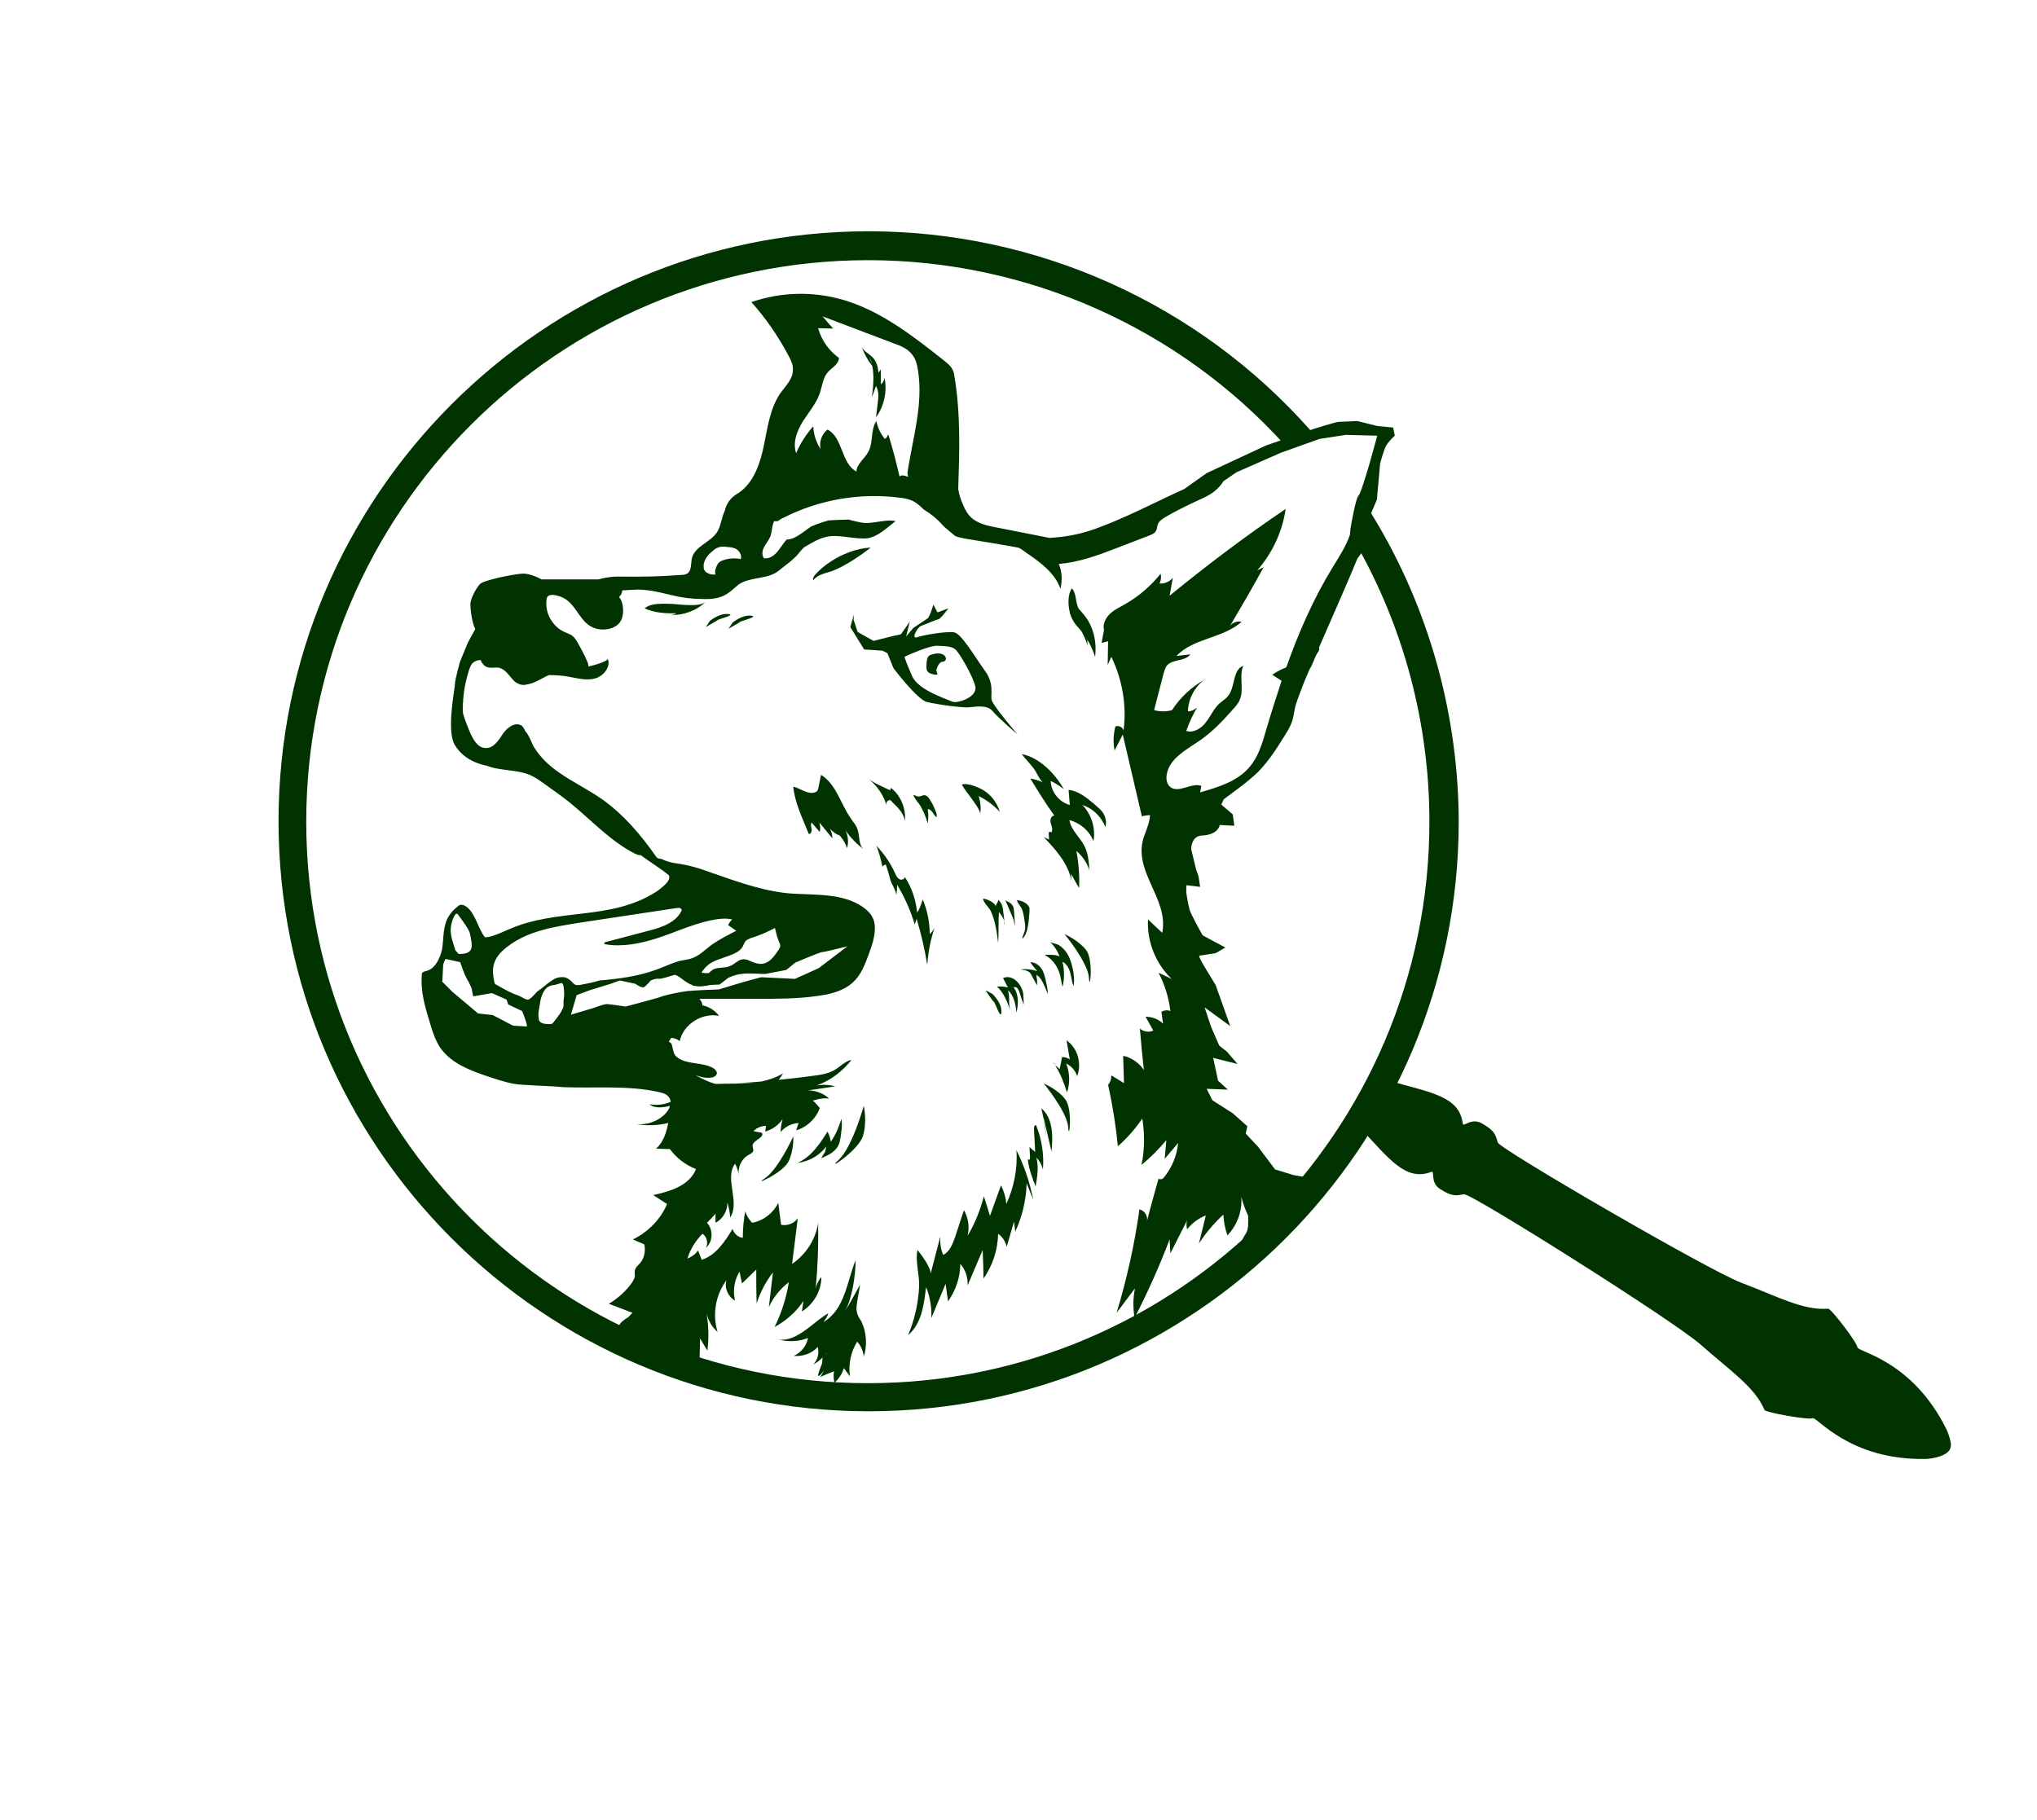 <?xml version="1.0" encoding="UTF-8"?> <svg xmlns="http://www.w3.org/2000/svg" xmlns:xlink="http://www.w3.org/1999/xlink" version="1.2" x="0px" y="0px" viewBox="0 0 500.2 446.9" overflow="visible" xml:space="preserve"> <g id="Lupe"> <g> <path fill="#003300" d="M338.7,129.4c-0.8-1.3-1.6-2.7-2.4-4l-3.3,8.2c11.8,20.7,18,44.3,18,68.2c0,76.1-61.9,137.9-137.9,137.9 S75.2,277.9,75.2,201.8S137.1,63.9,213.2,63.9c39,0,76.3,16.6,102.4,45.5l7-2.7c-0.3-0.3-0.5-0.6-0.8-1 c-27.5-31.1-67.1-48.9-108.5-48.9c-79.9,0-144.9,65-144.9,144.9c0,79.9,65,144.9,144.9,144.9s144.9-65,144.9-144.9 C358.1,176.3,351.4,151.3,338.7,129.4z"></path> <path fill="#003300" d="M477.9,350.9c-8.4-16.9-21.8-18.9-21.8-20c0-1.1-6.5-9.6-7.2-9.5c-6.1,0.5-12.4-3-21.4-6.4c-8.1-3.1-59.2-32.8-59.7-34.4 c-0.6-1.9-0.6-2.8-3.9-4.7c-2.6-1.5-4.6,1-4.7,0.1c-0.8-6.7-7.6-7.6-17.5-10.4c-0.5-0.1-1-0.3-1.4-0.5l-7.2,11.1 c0.3,0.3,0.6,0.6,1,0.9c7.1,7.6,11.1,13.1,17.4,10.7c0.9-0.3-0.4,2.6,2.1,4.2c3.1,2,4,1.6,5.9,1.3c1.7-0.3,51.7,31.2,58.2,37 c7.2,6.4,13.2,10.3,15.6,16c0.3,0.6,10.8,2.5,11.8,2c1-0.5,9,10.4,27.8,10c1.3,0,5.9-0.7,6.1-3 C479.3,354.6,478.5,352.1,477.9,350.9z"></path> </g> </g> <g id="Hund"> <g> <path fill="#003300" d="M256.3,266.1c0,0,5.7,6.9,6,10.7c0.2,3.8,1.2-4.3-0.7-6.8C259.7,267.5,256.3,266.1,256.3,266.1z"></path> <path fill="#003300" d="M261.4,229.4c0,0,5.7,6.9,6,10.7c0.2,3.8,1.2-4.3-0.7-6.8C264.8,230.9,261.4,229.4,261.4,229.4z"></path> <path fill="#003300" d="M205.9,284.9c-3.5,3.1,4.9-2.3,6-5.9s0.2-7.4,0.2-7.4S209.3,281.8,205.9,284.9z"></path> <path fill="#003300" d="M187.8,289.4c-3.3,2.1,4.4-1.3,5.8-4.1c1.4-2.8,1.2-6.2,1.2-6.2S191.1,287.2,187.8,289.4z"></path> <path fill="#003300" d="M244.1,246.1c0.3,0.2,1.7,4.6,1.8,2.4c0.1-2.1-1.8-4-2.2-4.4l-1.7-0.9C242,243.3,243.8,245.9,244.1,246.1z"></path> <path fill="#003300" d="M178.8,150.8c-2.1-0.2-4.1,1.4-4.5,1.7l-1,1.5c0,0,2.7-1.5,2.9-1.7C176.5,152,180.9,151,178.8,150.8z"></path> <path fill="#003300" d="M184.4,151.2c-2.1-0.2-4.1,1.4-4.5,1.7l-1,1.5c0,0,2.7-1.5,2.9-1.7S186.5,151.4,184.4,151.2z"></path> <path fill="#003300" d="M216.7,159.8l1.2,0.6l1.5,3.7c0,0,5.8,7.7,8.2,8.3c2.4,0.6,8.9,1.5,10.4,1.3c1.5-0.1,4.3-0.7,5.7,0.9 c1.3,1.6,6.2,5.8,6.2,5.8s-6.1-7.1-6.4-8.5s0.7-3.9-1.6-7.1c-2.4-3.3-5.8-9.2-7.6-9.5c-1.8-0.3-7.4,0.6-9.1,1.2 c-1.6,0.6,0.1-2.5,1-2.8c0.9-0.3,3.6-1.5,4.2-1.6s2.5-2.7,2.5-2.7l-2.7,1l-1-1.9l-0.7,2.1l-0.6,1.2l-3.6,2.4l-1.8,2.1l0.9-3.6 l-2.2,3.1l-1.9,0.4l-4.8,1.2l-3.9-2.2l-1-3l0.1-1.3l-0.9,3.1l3.4,5.5L216.7,159.8z M230.3,158.6c1.9,0.1,3.4,0.1,4.3,0.9 c0.9,0.7,4.3,6.5,4.9,9.1s-4.5,4.3-5.7,3.7c-1.2-0.6-8.2-2.7-9.8-6.2c-1.6-3.6-1.9-4.8-1.9-4.8S228.3,158.4,230.3,158.6z"></path> <path fill="#003300" d="M342.1,105l-4-0.4l-4.8-1.2c0,0-4,0.2-4.6,0.2s-6.3,1.8-6.3,1.8l-11.5,4l-14.6,6.8l-5.5,3.9c-7.3,3.3-14.4,7.1-21.9,9.8 c-3.9,1.4-7.6,2-11.2,2.2c-4.4-0.9-8.8-1.7-13.2-2.6c-2.1-0.4-4.3-0.9-5.9-2.3c-1-0.9-1.6-2-2.1-3.2c-0.6-1.3-1-2.6-1.2-3.9 c0.3-9.2,0.6-18.4-0.9-27.5c-0.1-0.7-0.2-1.4-0.6-2c-0.4-0.8-1.1-1.3-1.8-1.9c-7.7-6.1-15.7-12.4-25.1-15.1 c-7.3-2.1-15.2-1.9-22.4,0.6c3.6,4,6.6,8.4,9.1,13.1c0.6,1.1,1.2,2.3,1.1,3.6c0,2.2-1.8,3.9-3.1,5.7c-2.5,3.7-3.1,8.3-4,12.7 c-0.9,4.4-2.4,9-6,11.6c-0.8,0.5-1.6,1-2.2,1.7c-0.7,0.8-1.2,1.8-1.4,2.8c-0.8,1.6-0.9,3.5-1.8,5.1c-1.6,2.7-5.6,3.6-6.3,6.6 c-0.3,1.3,0,3.1-1.2,3.8c-0.4,0.2-0.9,0.3-1.4,0.3c-5.3,0.4-10.5,0.5-15.8,0.4c-1,0-2.9,0.2-4.6,0.7c-4.6,0-9.3,0-13.9,0 c-1.1-0.6-3.3-1.6-5-1.4c-2.4,0.2-9.2,1.6-10.1,2.5c-0.9,0.9-2.4,3.6-2.4,5c0,1.3,0.4,4.5,1.2,6.1l-1.8,3.3l-1.9,4.6 c0,0-1.3,4.4-1.3,5.8c-0.1,1.5-2.1,11.4,0,14.8c2.1,3.4,5.4,4.5,7.5,5c0.1,0,0.1,0,0.2,0c3.4,1.4,7.5,0.9,10.9,2.4 c1.1,0.5,2.1,1.2,3.1,1.9c2.2,1.6,4.4,3.1,6.5,4.8c5.2,4.2,9.9,9.4,15.9,12.5c0.5,0.2,1,0.5,1.5,0.4c2.3,1.7,4.8,3.2,7,5 c0.1,0.4,0.1,0.8-0.2,1.3c-0.6,1-2.2,2.2-3.1,2.8c-11.3,7.1-24,3.8-36.2,9.2c-1.4,0.6-4.1,1.9-5.7,1.9c-1.6-1.9-2.3-5.7-4.4-7.4 c-0.4-0.3-0.9-0.6-1.4-0.6c-0.4,0-0.7,0.2-1,0.5c-1.3,1-2.3,2.3-2.8,3.8c-0.7,2.1-0.6,4.3-0.9,6.4c-0.4,2.1-1.6,4.9-3.7,5.5 c-0.4,0.1-0.9,0.2-1.2,0.5c-0.2,0.2-0.1,0.1-0.1,0.4c-0.4,4.1,0.8,8.1,2,12c0.6,2,1.2,3.9,2.3,5.7c2.7,4.2,7.8,6,12.6,7.6 c2.5,0.8,5.1,1.7,7.8,1.8c1.6,0.1,4.7,0.3,7.5,0.4c0.9,0.1,1.7,0.1,2.6,0.2c7.8,0.3,15.8-0.5,23.4,1.2c0.9,0.2,1.9,0.5,2.4,1.2 c0.3,0.3,0.4,0.7,0.5,1.2c-1.6,0.7-3.4,0.9-5.2,0.6c1.3,1.1,3.3,0.8,5,0.4c-0.1,0.7-0.6,1.3-1.1,1.9c-1.8,1.9-4.5,2.8-7.1,2.6 c2.6,0.4,5.3,0.3,7.8-0.3c-0.5,2.4-1.2,4.7-3,6.3c1.1,0,2.3,0.1,3.4,0.1c1.6,2.2,3.8,3.9,6.4,4.9c-1.5,4-6.3,5.5-10.5,6.4 c1.1,0.7,2.3,1.5,3.4,2.2c-1.6,3.8-4.7,6.9-8.4,8.7c0.9,0.4,1.9,0.8,2.8,1.2c0.4,1.6,0,3.5-1.1,4.7c-0.5,0.5-1,1-1.2,1.6 c-0.1,0.5,0,1,0,1.5c-0.1,0.6-0.4,1.1-0.7,1.6c-1.5,2.1-3.5,3.9-5.7,5.2c1.9,0.7,3.9,1.5,5.8,2.2c-0.3,0.4-0.7,0.7-1,1.1 c-0.6,0.3-1.1,0.7-1.6,1.1c-1.3,1.3-1.5,3.3-1.7,5.2c1.7,0.8,3.3,1.8,4.7,2.9c1,0.8,2,1.7,3.2,2.1c3,1,6.2-1.3,9.2-0.4 c1.2,0.4,2.5,1.1,3.6,0.9c0,0,0,0,0,0c0,0,0,0,0,0c0.2-0.1,0.5-0.1,0.7-0.3c-0.2-0.5-0.4-1.1-0.6-1.7c0-1.5,0.1-3,0.1-4.6 c0.6,1,1.2,2,1.8,3c0.4-3,0.3-6.2-0.2-9.2c0.4,1.8,1.3,3.4,2.7,4.6c-1.3-4.3-0.5-9.1,2.2-12.7c-0.6,1.9,0.4,4.1,2.1,5 c-0.6-2.4-0.2-5,1.1-7.1c0.2,1,0.4,1.9,0.6,2.9c1.2-1.1,2.3-2.3,3.5-3.4c0,2.8,0,5.5,0.1,8.3c0.9-2.8,2.3-5.4,4-7.6 c-0.3,2.8-0.7,5.7-1,8.5c1.1-2.4,2.8-4.5,4.9-6.1c-0.6,3.8-1.8,7.6-3.5,11c2.8-1.5,5.3-3.7,7.1-6.4c-0.1,0.9-0.3,1.7-0.4,2.6 c2.9-1.8,4.8-5.1,4.8-8.5c-0.7,0.8-1.2,1.8-1.4,2.9c0.5-5.4,0.7-10.8,0.6-16.2c-0.6,4.1-3,7.8-6.4,10.1c0.5-3.7,0.9-7.5,1.4-11.2 c-0.9,1.3-2.6,1.9-4.1,1.6c-0.2-1.8-0.5-3.6-0.7-5.4c-1.2,2.5-3.6,4.4-6.4,4.9c-0.8-0.8-1.4-1.8-1.7-2.8c-0.4,2.1-0.6,4.3-0.6,6.5 c-1.2-0.1-2.2-1.1-2.5-2.2c-1.9,3.1-4.1,6.5-7.6,7.6c-0.3-0.8-0.6-1.6-0.9-2.3c-0.6,0.9-1.6,1.6-2.6,2c0.7-2.3,2-4.4,3.7-6.1 c1.1,0.7,1.5,2.4,0.8,3.5c1.8-1.5,1.9-4.5,0.3-6.2c0.7-0.7,1.4-1.4,2.1-2.2c0,0.7,0,1.4,0,2.2c1.8-0.9,3-3,2.9-5 c0.4,1.2,0.6,2.4,0.7,3.7c2.5-3.8-1.5-9.6,1.2-13.2c0.5,0.9,0.8,1.9,0.9,2.9c-0.3-2,0.7-4.2,2.5-5.1c0.5-0.3,1-0.5,1.1-1.1 c0-0.3-0.2-0.7-0.2-1c-0.1-1.5,3-2,2.3-3.3c-0.7-0.1-1.4-0.3-2.1-0.4c0.8-0.8,2-1.3,3.1-1.3c-0.1,0.5-0.1,0.9-0.2,1.4 c1.8-0.5,3.3-1.6,4.3-3.1c-0.3,1-0.5,2.1-0.5,3.2c1.1-1.3,2.7-2.1,4.4-2.2c-0.2,0.6-0.4,1.2-0.6,1.8c2.7-0.8,4.9-2.9,5.8-5.5 c-0.5-0.6-1.1-1.3-1.7-1.8c1.3-0.4,2.7-0.7,4-0.5c-1.4-1.3-3.3-2-5.2-2c2.2-0.3,4.5-0.7,6.7-1c-1.5-0.4-3.1-0.5-4.6-0.2 c3.4-1.2,6.4-3.5,8.6-6.3c-1.6,0.3-2.8,1.7-4.2,2.5c-1.6,0.9-3.4,1.2-5.2,1.4c-2.8,0.4-5.7,0.7-8.5,1c0.4-0.5,0.8-1.1,1.1-1.6 c-1.7,1-3.4,1.6-5.3,2c-2,0.2-4,0.3-6.1,0.4l4.2-0.1c-3,0.3-6.2,0.2-9.4,0.3c-1.8-0.5-3.4-1.3-5-2.2c0,0,0,0,0,0 c1.3,0.5,2.8,0.9,4.2,0.6c0.5-0.1,0.9-0.4,1.1-0.8c0.2-0.6-0.4-1.2-0.9-1.5c-2.8-1.6-6.8-0.7-9.1-2.9c-0.9-0.8-0.7-2.7-1.3-3.3 c-0.2-0.1-0.3-0.2-0.5-0.2c0.2-0.3,0.4-0.7,0.6-1c0.8,0,1.5,0.3,2.1,0.8c0.9-4.2,5.6-7.1,9.7-6.2c-1.2-1.5-2.6-2.3-4.1-2.6 c-0.1-0.6-0.3-1.2-0.8-1.6c4.7,0,9.5,0,14.2,0c5,0,9.9,0,14.8-0.7c3.1-0.4,6.4-1.2,8.7-3.3c2-1.8,3-4.4,3.9-6.9 c0.7-1.9,1.4-3.8,1.5-5.8c0.1-1.1,0-2.2-0.5-3.2c-0.5-1.1-1.5-2-2.5-2.7c-4.7-3.2-10.8-2.9-16.5-3.2c-6.9-0.3-13.8-2.8-20.4-5.1 c-3.3-1.2-5.5-1.9-9-2.4c-0.8-0.1-2.4-0.5-3.1-0.9c-0.5-0.3-1.2-0.1-1.6-0.6c-3.7-5.3-7.9-10.3-13.2-14.1 c-3.5-2.5-7.4-4.3-10.9-6.8c-2.3-1.6-4.4-3.6-5.9-6c-0.7-1.1-1.2-3-2.2-4c-0.2-0.5-0.5-1-0.9-1.4c-1.6-1-3.6,0.5-4.6,2 s-2.2,3.5-4.1,3.5c-2.1,0.1-3.3-2.2-4.1-4.1c-0.6-1.5-1.2-2.9-1.6-4.4c-0.1-1.1-0.1-1.9,0-1.9c0.1,0-0.2-0.3,0-0.7 c0.1-2.9,0.7-5.7,1.6-8.4c0.2-0.5,0.4-1,0.7-1.3c0.5-0.5,1.2-0.8,2-0.8c0.3,0.7,0.8,1.4,1.5,1.7c1,0.4,2.1,0,3.1,0.2 c1.5,0.4,2.4,1.9,3.4,3c0.8,0.9,2.3,1.5,3.3,1.1c1.9-0.2,3.6-1.5,5.5-2.3c1.6,0,3.3,0.1,4.9,0.4c2.2,0.4,4.4,1,6.5,0.4 c2.1-0.6,3.9-3,3-4.9c0.3,0.6-2.6,1.5-4.7,2c0-0.6-0.2-1.1-0.5-1.7c-0.6-1.4-1.4-2.8-2.1-4.1c-0.4-0.7-0.8-1.3-1.4-1.8 c-0.6-0.4-1.3-0.6-1.9-0.9c-2.9-1.3-4.8-4.6-4.4-7.8c0-0.4,0.1-0.8,0.4-1c0.3-0.3,0.9-0.3,1.3-0.3c1.4,0.2,2.7,0.7,3.7,1.6 c2.1,1.8,3.1,4.9,5.6,6.2c2.3,1.3,6.1,0.8,7.3-1.5c0.8-1.6,0.7-4.4-0.5-5.8c0.5-0.4,0.8-1,0.8-1.6c1.6-0.1,3-0.2,4-0.2 c3.2,0.1,5.2,0.7,8.3,1.4c2.4,0.6,4.8,0.9,7.3,0.9c2.2,0.1,4.4-0.1,6.2-1.3c1.1-0.7,2-1.7,3-2.4c2.9-1.8,7.1-1.1,9.7-3.3 c1.3-1.1,2.7-2,3.9-3.2c0.7-0.6,1.8-2.3,2.6-2.7c2-1.1,3.1-1.9,5.3-2.4c2.9-0.6,6.9,0.7,9.8,0.4c2.6-0.3,4.9-2.6,7-4.2 c-2.2-0.6-5.6,0.7-7.9,0.4c-1-0.1-1.9-0.4-2.9-0.6c-0.2-0.1-0.4-0.1-0.7-0.2c-1,0-2,0.1-3,0.1c-0.6,0-1.3,0.1-1.9,0.1 c-1.5,0.4-2.9,0.9-4.3,1.5c-2,1.3-3.9,3.2-6,3.2c-0.1,0.1-0.1,0.1-0.2,0.2c-0.8,0.9-1.4,2-2.2,2.9c-0.8,0.9-1.9,1.7-3.2,1.5 c-0.6-0.8-0.4-1.9,0-2.7c0.4-0.8,1.1-1.6,1.5-2.5c0.5-1.2,0.4-2.5,0.9-3.7c0-0.1,0.1-0.1,0.1-0.2c0.3,0,0.6,0,0.9,0 c0.5-0.4,1-0.7,1.5-0.9c8.7-4.4,18.6-6.1,28.2-4.9c1.1,0.1,2.3,0.3,3.4,0.8c1,0.5,1.9,1.3,2.7,2.1c1.8,1.1,3.4,2.4,4.7,3.9 c0.2,0.2,0.3,0.3,0.5,0.5c0.8,0.7,1.7,1.4,2.5,2.1c0.8,0.4,1.7,0.5,2.6,0.7c4.3,0.7,8.7,1.4,13,2.2c0.6,0.3,1.2,0.7,1.7,1.1 c3.5,2.4,7.2,5,8.6,9c0.5-2,0.4-4.2-0.4-6.1c4.9-0.4,9.6-2.1,14.2-3.9c2.6-1,5.2-2,7.8-3c0.8-0.3,1.6-0.6,1.9-1.3 c0.3-0.5,0.2-1.2,0.5-1.7c0.3-0.7,1-1.1,1.6-1.5c2.3-1.4,4.8-2.6,7.3-3.8c1.7-0.8,3.5-1.5,5-2.7c0.8-0.7,1.6-1.5,2.1-2.4l3.2-2.2 l10.9-4.8l9.5-3.4l6.5-1l7.7,0.2l-1.6,5.8c0,0-2.4,8.5-3,8.9c-0.6,0.4-1.8,6.9-2,8.3c0,0.3-0.1,0.8-0.1,1.3 c-1,2.9-2.7,5.5-4.3,8.1c-4.7,7.7-8.3,15.9-11.3,24.4c-0.2,0.2-0.4,0.3-0.5,0.3c-1.2,0.4-3,1.6-3,1.6l2.3,1.5 c-1.3,4-2.6,8-3.8,12.1c-0.9,3.2-1.9,6.5-4,9c-3,3.6-7.7,5-12.2,6.3c0.1-0.5,0.2-1.1,0.3-1.6c-2.4-0.9-5.5,1.9-7.6,0.3 c-0.9-0.7-1.1-2-0.9-3.1c0.7-4.1,5.1-6.2,8.5-8.6c2.8-2,5.2-4.5,7.5-7.1c0.8-0.9,1.6-1.7,2-2.8c1-2.6-0.3-5.6,0.8-8.2 c-2.7,1-1.9,5.3-3.8,7.5c-0.6,0.7-1.4,1.2-2.1,1.8c-1.4,1.3-2.1,3.1-3.3,4.6c-1.1,1.5-3.1,2.7-4.8,2.1c0.7-2,1.6-4,2.7-5.8 c-0.6,0.6-1.5,1-2.3,1c0.1-3,1.6-6,4.1-7.8c-3.2,1.8-6,4.4-8,7.5c-1.4,0.4-2.9,0.4-4.4,0c0.8-3,1.5-5.9,2.3-8.9 c0.2-0.7,0.4-1.4,0.8-2c1.4-1.7,4.5-1,5.8-2.8c-1.1,0.1-2.3,0.3-3.4,0.4c4.1-4.4,11.4-4.3,16-8.4c-1.3-0.3-2.7,0.4-3.2,1.6 c2.9-4.9,5.8-9.9,8.6-15c-0.5,0.3-1.1,0.5-1.6,0.8c3.7-4.2,6.2-9.5,7-15.1c-9.8,6.6-19.3,13.8-28.5,21.3c0.3-1.5,0.5-2.9,0.8-4.4 c-0.8,1-2.1,1.5-3.3,1.4c0.4-0.7,0.5-1.6,0.3-2.4c-2.4,3-5.3,5.5-8.6,7.4c-1.3,0.8-2.8,1.4-3.9,2.5c-0.2,0.2-0.4,0.4-0.6,0.7 l0-0.1c0,0,0,0.1,0,0.1c-0.7,1-1.1,2.1-0.8,3.2c-0.2,1.1-0.4,2.1-0.6,3.2c0.5-0.1,1.1-0.3,1.6-0.4c0,1.9-0.1,3.9-0.1,5.8 c0.3-0.7,0.6-1.3,0.9-2c2.7,5.6,3.8,12,3,18.1c-0.2-0.8-1.2-1.3-2-1c-0.5,1.9-0.6,4-0.2,5.9c0.7-1.3,1.3-2.6,2-3.9 c1.6,6.7,3.1,13.4,4.7,20.1c0.6-0.2,1.4-0.3,2-0.3c-0.1,1.7-0.7,3.1-1.4,5c-3.2,8.7,6.1,15.3,4.4,23.9c-1.2-1.1-2.3-2.2-3.5-3.3 c-0.3,5.4,1.9,10.9,5.8,14.6c-1.1-0.5-2.1-1-3.2-1.5c1.5,2.9,2.5,6.1,2.9,9.4c-0.7-0.3-1.6-0.2-2.2,0.2c0.1,1,0.3,2,0.4,2.9 c-1.1-1.1-2.7-1.7-4.3-1.7c0.6,1.1,1.3,2.3,1.9,3.4c-1.1,0.5-2.4,0.3-3.3-0.5c0.3,3.4,0.6,6.8,1,10.2c-1.2-1.8-3.1-3.1-5.1-3.5 c0.1,2.2,0.1,4.5,0.2,6.7c-1-0.6-2.1-1.3-3.1-1.9c0,0.8-0.2,1.6-0.8,2.3c1.1,5,1.9,10,2.4,15.1c2.3-2,4.3-4.3,6-6.8 c0.6,3.8,0.6,7.6-0.2,11.4c2.2-1.8,4.3-3.9,6.1-6.1c-0.1,1.5-0.3,3.1-0.4,4.6c1.1-1.3,2.2-2.6,3.3-3.9c-0.3,3.2-1.6,6.2-3.6,8.6 c-0.3,0.4-1.2,0.4-1.2,0.1c-1,3.6-2,7.1-2.9,10.7c0.4-1.3-0.5-2.8-1.8-3.1c-1.2,8.6-3.1,17.1-5.6,25.4c1.5-2,3-4,4.5-6 c-0.5,2.4-0.5,4.9-0.1,7.3c3.2-6.3,6.1-12.7,8.6-19.3c0.1,1.1,0.1,2.2,0.2,3.4c1.4-2.7,2.7-5.4,4.1-8.1c-0.2,0.7-0.2,1.5,0,2.2 c1.2-1.5,2.8-2.7,4.6-3.4c-0.6,2.3-1.1,4.6-1.7,6.9c1.7-2.6,3.7-5,6-7.1c0.1,1.7,0.4,3.4,1,5.1c2.4-2.5,3.7-6,3.4-9.5l0,0 c0.4,1.6,1,3.2,1.7,4.7c0,0.5,0,1,0,1.4c0,0.7,0,1.4-0.2,2.1c-0.2,0.7-0.7,1.3-1,1.9c-0.9,1.5-1.2,3.2-1.6,4.9 c2.6,0.5,5.1-1.1,7.1-2.8c1.1-1,2.2-2.1,3.1-3.3c1.1-1.5,1.8-3.1,2.6-4.8c0.3-0.7,0.7-1.5,1-2.2l4.9-6.4l-4.7-0.8l-4.6-1.4 l-4.2-5.6l-3-3.2l0.4-1.8l-3.6-3.2l-5-3.2l-1.4-2.8l5.2,0.2l-2.4-2.2l-1.2-5.6l6,1.5l-2.7-3.1l-1.8-1.4l-2-4.6l-1.6-4.8l6.3,4.6 l-3.6-10.1c0,0,0,0-2.2-3.6c-2.2-3.6-1.8-3.6-1.8-3.6l4-0.6l2.4-1.4l-5.6-3c0,0-2.8-5-3.2-6.3c-0.4-1.4-0.8-4.2-0.8-4.2v-1.8 l3.4,0.4l-0.4-2.6l-0.6-1.7l-1.2-5c0,0,0-3.2,2.6-3.3c4.2-0.2,4.4-2.6,4.4-2.6l3.6,0.2l-0.4-2.8l-2.8-2.4l0.6-1.3 c0.7-0.5,1.3-1,2-1.5c2.3-1.7,4.6-3.4,6.6-5.4c2.5-2.6,4.5-5.7,6.4-8.8c0.7-1.1,1.4-2.3,1.8-3.5c0.3-0.9,0.4-1.9,0.6-2.8 c0.2-1.1,0.6-2.2,1-3.3c0.6-1.6,1.5-4,2.7-6.7c0.1-0.1,0.1-0.2,0.2-0.3c0.6-1,1-2.6,1.8-3.8c0.4-0.5,0.4-0.9,0.3-1.2 c3.5-8.1,7.7-17.5,9.4-21.8l1.6-2.2l0.2-5.2l3-7.1l0.8-8.9c0,0,0.8-3,1.4-4.2c0.6-1.2,2.2-2.6,2.2-2.6L342.1,105z M137.6,248.8 c-0.1,0.2-1.8,2.5-2,2.6c-0.2,0.1-0.4,0.1-0.5,0.1c-1.1,0-2.6,0-2.8-1.2c-0.3-1.5,0.2-3,0.4-4.5c0.1-0.7,0.5-1.8,0.9-2.4 c0.6-1,1.4-1.4,2.6-1.5c0,0,1.3-0.4,1.4-0.4c0.7-0.1,0.2-0.3,0.6,0.2c0.3,0.4,0.4,2.7,0.3,3.1 C138.1,247.4,138.9,246.6,137.6,248.8z M174.1,236.8c1.4-1,3.4-1.5,5-2.1c1.3-0.5,2.7-1.1,3.3-2.3c0.3-0.5,0.4-1.1,0.9-1.5 c0.3-0.2,0.7-0.3,1-0.5c2.1-0.6,4.1-1.5,6-2.5c0.3,1.2,0.5,2.3,1,3.4c0.1,0.3,0.3,0.6,0.3,0.9c0,0.4-0.2,0.8-0.5,1.2 c-1,1.5-2.1,3-3.8,3.3c-0.8,0.1-1.7-0.1-2.4-0.4c-0.8-0.3-1.6-0.8-2.5-0.7c-1.1,0.1-1.9,1.1-3,1.6c-1.3,0.6-2.8,0.3-4.1,0.8 c-0.3,0.1-0.8,0.6-1.3,1c-0.6,0-1.1,0-1.7-0.1C172.5,238.2,173.7,237.1,174.1,236.8z M165.7,239.4c1.1,0.3,2.1,1.4,3.2,2 c0.3,0.2,0.7,0.4,1.1,0.5l0.2,0.2l0.3,0c1.2,0.3,2.6,0.1,3.9-0.2l2.3-0.1l2.2-1.7c1-0.4,2-0.8,3.1-0.9c1.1-0.2,2.3-0.1,3.5-0.1 c1.3,0.1,2.4,0.1,2.4,0.1l5.2-1l2.2-1.8c0,0,6.1-2.6,6.7-2.6s6.1-1.4,6.1-1.4l-7.1,5.4l-5.8,2.6l-8.3-0.4l-4.4,1.2l-6,1.8 c0,0-6,0.2-7.7,0.4c-1.8,0.2-5.6,1-6.5,1.4c-1,0.4-8.7,2.4-8.7,2.4s-3.8-0.6-4.6-0.6s-3.4,1-3.4,1l-5.4,1.6l1.4-4.8l3.2-1.2 c0,0,4.6-1.4,5.2-1.6c0.6-0.2,2.2-0.8,2.2-0.8l3.8,0.8c0,0,1.6,1.2,2.2,0.8c0.6-0.4,1.6-1.6,1.6-1.6s1.2-0.6,2.2-0.4 C162.4,240.4,164.4,239.8,165.7,239.4z M121.2,237.1c0.4-1.9,1.8-3.4,3.4-4.6c5-3.9,11.5-4.9,17.8-5.9c7.9-1.2,15.9-2.4,23.8-3.6 c0.5-0.1,1.2,0,1.2,0.6c-1.4,3-5,4.2-8.2,5l-10.6,2.8c-0.3,0.1-0.3,0.5,0,0.5c4.1,0.7,8.4-0.1,12.5-1.4c4.4-1.4,8.6-3.4,13.1-4.4 c1.8-0.4,3.8-0.7,5.6-0.3c-0.4,0.4-0.8,0.9-1,1.4l2,1.4c-2,1-4.1,2.1-6,3.4c-1.4,1-2.7,2.4-4.3,3.1c-1.4,0.7-2.9,0.6-4.3,1.1 c-1.8,0.6-3.5,1.4-5.2,2c-4.4,1.6-9.1,2.2-13.8,2.6c-1.6,0.5-3.2,0.8-4.8,1.1c-0.3,0-0.7,0.1-1,0c-0.4-0.1-0.7-0.5-1-0.8 c-1.1-1.1-1.9-1.3-3.4-1c-1.5,0.3-3.5,2.4-4.8,3.2c-0.7,0.5-1.7,2-2.5,2.2c-0.6,0.1-1.8-0.8-2.4-1c-1.8-0.6-3.4-1.5-5.3-2.6 c-0.1-0.1-0.3-0.1-0.4-0.2c-0.1-0.1-0.1-0.3-0.2-0.4C121.1,239.8,120.9,238.4,121.2,237.1z M110.7,227.8c0.1-1,0.4-2,0.9-2.9 c0.1-0.2,0.3-0.5,0.5-0.5c0.2,0,0.4,0.2,0.5,0.4c0.9,1.2,2.6,3.5,2.8,4.5c0.6,3,1.2,5-2.7,5c-0.1,0-0.6-0.6-0.7-0.7 c-0.1-0.1-0.2-0.2-0.2-0.3C111.2,231.4,110.5,229.6,110.7,227.8z M111,243.5l-2.4-2.4c0,0,0.2-3,0.2-3.8s0.6-1.8,0.6-1.8l3.6,0.8 c0,0,1,3,1.6,4c0.6,1,1.2,2.4,1.2,2.4l0.4,2l4.6-0.8l3.6,1.6l0.4,1.2l3.4,1.6c0,0,1.2,2.8,1.2,3.8l-3.4-0.2l-5-2.6l-3.6-0.4 c0,0,0,0-3.8-3.2S111,243.5,111,243.5z M181.9,137.3c-1.5-0.3-3.2-0.2-4.6,0.4c-0.2,0.1-0.5,0.2-0.7,0.4c-0.2,0.2-0.3,0.3-0.4,0.5 c-0.4,0.8-0.8,1.6-0.5,2.5c-1,0-1.2,0-1.8-0.3c-0.3-0.1-0.6-0.3-0.8-0.6c-0.2-0.2-0.3-0.5-0.3-0.8c-0.1-0.7,0.1-1.5,0.5-2.2 c0.4-0.7,0.9-1.2,1.5-1.7c0.4-0.3,0.7-0.7,1.2-0.9c0.9-0.4,1.3-0.4,2.3-0.3c0.9,0.1,1.8,0.1,2.6,0.6 C181.7,135.5,182.2,136.5,181.9,137.3z M223,115c-0.1,0.6-0.2,1.2-0.1,1.7c0,0.1,0.1,0.3,0.1,0.4c-1.1-0.4-1.9-0.5-2.1,0 c-0.8-3.5-1.7-7-2.8-10.5c-0.1,0.5-0.4,0.9-0.8,1.2c-1.1-1.3-1.8-2.8-2.1-4.4c-1.5,2.2-0.7,5.3-2,7.6c-0.9,1.7-2.8,2.9-2.9,4.8 c-3.8-2-3.3-8.4-7.1-10.3c-1.4,1.1-2.1,3-1.7,4.8c-1.1-1.7-1.7-3.6-1.8-5.6c-1.7,1.9-3.2,4.2-4.2,6.6c-0.9-2.6,0.2-5.5,1.7-7.9 c1.5-2.3,3.4-4.5,4.2-7.1c0.5-1.6,0.7-3.5,1.8-4.8c1-1.2,2.8-2,2.8-3.6c-2.5-1.8-4.3-4.4-5.1-7.3c1.2,0,2.5,0.1,3.7,0.1 c-0.9-1-1.8-2-2.6-3c5.8,2.2,11.6,4.4,17.4,6.6c1.7,0.6,3.5,1.3,4.6,2.8c1,1.2,1.3,2.9,1.5,4.4C226.6,99.3,224.3,107.1,223,115z"></path> <path fill="#003300" d="M268.5,197.3c-1.8-1.5-3.8-3.1-6.1-3.3c0.1,1.2,0.2,2.5,0.3,3.7c-2.6-0.7-4.6-3.2-4.7-5.9c1.1,0.5,2.2,1.2,3.2,2 c-2-3.7-6-7.8-10.3-8.6c0.9,1.2,2,2.3,2.9,3.5c0.7,0.8,1.6,3.2,2.5,3.6c-1-0.6-2.2-0.9-3.3-1.1c1.9,3.1,3.8,6.2,5.9,9.1 c-0.8,0-1.1,1.1-0.9,1.8s0.6,1.6,0.2,2.3c-0.2-0.1-0.5-0.1-0.7,0c0,0.6,0.1,1.2,0.1,1.8c-0.4-0.2-0.9-0.4-1.3-0.6 c3,3.1,6,6.5,6.8,10.7c0-0.6-0.1-1.1-0.1-1.7c0.7,1.2,1.3,2.4,2,3.5c0.1-3-0.1-6.1-0.7-9.1c1.5,1.2,2.6,2.9,3.2,4.7 c-0.1-2-0.3-4.1-1.2-5.9c-1.1-2.2-3.3-3.9-3.7-6.4c2.6,0.7,4.9,2.6,5.9,5.2c0.6-3.2-0.5-6.6-2.7-8.9c2.5,0.8,4.7,2.9,5.6,5.4 c0.4-1.1,0.1-2.4-0.5-3.4C270.4,198.9,269.4,198.1,268.5,197.3z"></path> <path fill="#003300" d="M210.4,322.1c-0.2-0.8,0-1.7,0.1-2.5c0.2-1.4,0.5-2.7,0.7-4.1c-1.2,2.2-2.4,4.4-3.7,6.5c1.8-3.2,2.6-8.9,2.6-12.5 c-2.1,5.1-2.6,12.1-7.9,15.2c0.5-0.7,1-1.4,1.2-2.2c-1.6,1-3.1,2.2-4.6,3.4c-2.2,1.7-4.7,3.4-7.5,3.1c2.3,0.6,4.9,0.5,7.1-0.4 c-0.3,1.9-1.7,3.6-3.5,4.4c2.2,0.2,4.5-0.6,5.9-2.2c0.4,1.5,0,3.2-1.1,4.3c0.8-0.4,1.6-1,2.3-1.7c-0.1,0.6-0.1,1.1-0.1,1.2 c0.1,0.3-2,4.5-0.4,3c0.5-0.5,0.9-1.1,1.1-1.8c-0.3,0.9-0.7,1.7-1.2,2.4c1.1-0.5,2.2-1,3.4-1.4c-0.2,0.9-0.1,1.9,0.1,2.8 c1.1-1,1.9-2.2,2.3-3.6c0.5,0.7,1,1.3,1.5,2c-0.4-2.9,0.2-6,1.8-8.5c0.9,1,1.5,2.4,1.6,3.7c0.9-2.8,0.7-6-0.6-8.7 C211,323.7,210.5,323,210.4,322.1z M202.9,332.6l-0.1-0.2c0,0,0,0,0.1-0.1C202.9,332.4,202.9,332.5,202.9,332.6z"></path> <path fill="#003300" d="M173.3,147.8c-1.5,1.4-6.6,0.6-8.4,0.5c-2,0-5-0.3-6.6,1.1c2.2,1.1,5.3,1.3,7.8,1.2c-0.5,0.3-1,0.4-1.5,0.4 C167.7,151.2,171,150,173.3,147.8z"></path> <path fill="#003300" d="M266.1,150.9c-0.4-0.5-0.8-0.9-1.2-1.4c-0.9-1.5-0.5-3.8-1.7-5c-1,1.4-1,3.9-0.5,5.9c0,0,0,0,0,0.1c0,0.1,0,0.2,0.1,0.3 c0.2,0.7,0.5,1.3,0.8,1.8c0.4,0.7,1,1.3,1.6,2c0.1,0.2,0.3,0.3,0.4,0.5c0.7,1.3,1.4,2.8,1.4,3.8c0-0.6,0-1.2,0-1.8 c0.8,1.3,1.4,2.7,1.9,4.2C269.4,157.5,268.4,153.6,266.1,150.9z"></path> <path fill="#003300" d="M247.1,295.7c-0.1-1.6-0.6-3.2-1.3-4.6c-0.9,2.5-1.8,5-2.7,7.5c-0.5-1.6-1-3.2-1.5-4.8c-0.9,3.4-2.2,6.7-4,9.7 c0.5-2.1,0.2-4.4-0.9-6.3c-0.7,2.2-1.5,4.5-2.2,6.7c-0.6,1.7-1.3,3.5-2.9,4.3c-0.6-1.4-0.8-3-0.7-4.5c-0.8,3.1-1.6,6.1-2.4,9.2 c0.3-1.3-2.4-5-3.2-5.9c-0.6,2.6,0.5,6.1,0.4,8.9c-0.2,4.1-1.1,8.2-2.7,12c3.3-2.8,3.9-7.5,4.4-11.8c1,2.4,1.4,5,1.3,7.6 c1.2-2.8,2.3-5.6,3.5-8.4c0.2,1.4,0.4,2.9,0.6,4.3c1.9-2.7,3-5.9,3-9.2c1.3,1.4,1.9,3.4,1.8,5.3c1.2-2.9,2.5-5.8,3.7-8.7 c0.1,2.3,0.2,4.7,0.2,7c2.3-3.2,3.5-7.1,3.6-11c1.1,0.8,1.8,1.9,2.1,3.2c0.6-2.1,1.2-4.1,1.8-6.2c0.1,0.8,0.2,1.7,0.3,2.5 c1.7-3.7,2.7-7.8,2.8-11.9c0.5,1.3,1.1,2.7,1.6,4c-0.8-4.2-2.2-8.3-4.1-12.1C249.9,287,249,291.6,247.1,295.7z"></path> <path fill="#003300" d="M255.7,272.2c0.2,0.9,0.4,1.8,0.6,2.7l0-0.3c0.6,2.7,1.3,5.5,1.9,8.2c0.2-1.9,0.3-3.8,0-5.7S257.2,273.4,255.7,272.2z"></path> <path fill="#003300" d="M256.3,274.9l0.6,4.2C256.8,277.7,256.6,276.3,256.3,274.9z"></path> <path fill="#003300" d="M261.9,255.5c0.3,1.6,0.5,3.1,0.8,4.7c-0.6-0.4-1.2-0.6-1.9-0.6c-0.2,1-0.4,2-0.6,3c-0.3-0.4-0.7-0.7-1.1-1 c1.3,2.1,2.2,4.4,2.9,6.7c0.8-2.3,0.7-4.9-0.2-7.1c1.3,0.6,2.3,1.8,2.7,3.1C265.7,261.1,264.6,257.4,261.9,255.5z"></path> <path fill="#003300" d="M258.2,260.8c0.3,0.2,0.7,0.4,1,0.7c0-0.1-0.1-0.1-0.1-0.2L258.2,260.8z"></path> <path fill="#003300" d="M253.9,277.3c0.1,1.9,0.2,3.8,0.3,5.6c-0.5-0.4-1-0.8-1.4-1.2c0,1,0.2,2.1,0.1,3.1c-0.2,0-0.3-0.1-0.5,0 c0.2,2.2,1.1,4.5,1.9,6.6c0.4-2.4,0.8-4.8,0.2-7.1c0.8,0.8,1.3,1.8,1.6,2.9c0.3-3.7-0.3-7.5-1.7-10.9 C253.9,276.4,253.9,276.9,253.9,277.3z"></path> <path fill="#003300" d="M202,284.3c1.7-0.7,3.4-1.7,4-3.3c0.2-0.5,0.3-1.1,0.4-1.6c0.2-1.5,0.5-3.1,0.2-4.6c-0.6,2-1.4,3.9-2.6,5.6 c-0.1-0.9-0.4-1.7-0.8-2.5c-1.9,3.1-4.1,6.3-7.4,7.7c2.8-0.3,5.4-1.8,7.1-4c-0.1,0.4-0.2,0.9-0.3,1.3l-1,1.6 C201.7,284.4,201.8,284.3,202,284.3c-0.1,0.1-0.1,0.2-0.2,0.3C201.8,284.5,201.9,284.4,202,284.3z"></path> <path fill="#003300" d="M256.5,234.5c1.7,0.9,3,2.5,3.6,4.3c0.4,1.2,0.5,2.4,0.8,3.6c0.5-2,0.5-4.1,0-6.2c1,0.5,1.6,1.6,1.9,2.7 c0.3,1.1,0.4,2.3,0.8,3.3c0.3-1.5,0.1-3-0.2-4.4c-0.4-1.7-0.9-3.3-2.1-4.6c-0.4-0.4-0.8-0.8-1.3-1.1c-0.5-0.3-1.8-0.5-2.2-0.8 c1.1,1,1.9,2.3,2.4,3.6C259.2,234.4,257.8,234.5,256.5,234.5z"></path> <path fill="#003300" d="M250.6,238.1c0.8,0.1,1.6,0.2,2.2,0.7c0.3,0.3,0.5,0.6,0.6,0.9c0.4,0.8,0.8,1.5,1.3,2.3c0-0.9-0.1-1.7-0.2-2.6 c1,0.6,1.5,1.7,2,2.8c0.3,0.6,0.5,1.3,0.8,1.9c0-1-0.2-1.9-0.4-2.8c-0.2-1-0.4-1.9-0.8-2.8c-0.6-1.2-1.7-2.2-3.1-2.2 c0.5,0.8,1.1,1.5,1.7,2.2C253.5,238.1,252,237.9,250.6,238.1z"></path> <path fill="#003300" d="M249.9,242.8c0.2,0.3,0.4,0.7,0.5,1.1c0.3,0.9,0.6,1.9,1,2.8c0-0.8-0.1-1.6-0.1-2.3c-0.1-2.2-2.4-5.3-5-4.2 c0.2,0.3,1.1,2.2,1.2,2.3c-0.9-0.2-1.8-0.3-2.7-0.2c1.7,1.5,2.5,3.7,3.3,5.8c-0.3-0.9-0.3-1.9-0.3-2.9c0-0.7-0.1-1.4-0.3-2 c1.5,1.3,1.9,3.5,2.1,5.5c0.5-2.1,0.6-4.5-0.7-6.2C249.3,242.3,249.7,242.5,249.9,242.8z"></path> <path fill="#003300" d="M245.5,199.4c-0.7-2.5-2.5-4.7-4.9-5.8c-1-0.5-3.4-1.4-4.4-0.9c0.6,1.2,1.7,2.4,2.5,3.6c0.5,0.7,2.1,2.8,2,3.7 c0.2-1.5,0.1-3-0.4-4.5C242.3,196.5,244.1,197.8,245.5,199.4z"></path> <path fill="#003300" d="M229,199.5c0.3,0.4,0.5,0.9,1,1.2c0.1-0.6-0.1-1.2-0.4-1.8c-0.3-0.8-0.7-1.7-1.2-2.4c-0.3-0.6-0.9-1.3-1.6-1.2 c-0.5,0.1-0.9,0.4-1.4,0.3c-0.4,0-0.7-0.4-1.1-0.3c0.3,0.9,1.2,1.8,1.7,2.6c0.8,1.4,1.4,2.8,1.8,4.3c0.2-1.2,0.2-2.4,0-3.5 C228.3,198.7,228.7,199.1,229,199.5z"></path> <path fill="#003300" d="M217.7,198.1c-0.1-0.3-0.1-0.7,0-1c0.1-0.3,0.4-0.6,0.7-0.6c0.3,0,0.5,0.2,0.6,0.4c1.4,1.3,2.9,2.8,3.2,4.7 c0.3-3-1-6.2-3.4-8.1c-0.1,0.2-0.2,0.4-0.2,0.6c-1.9-0.9-4.1-1.8-5.7-3.1C215,192.5,217.3,195.5,217.7,198.1z"></path> <path fill="#003300" d="M285.7,289.6c0-0.1,0-0.1,0-0.2C285.7,289.5,285.7,289.6,285.7,289.6z"></path> <path fill="#003300" d="M225.1,225.7c1.1,3.7,2,7.5,2.6,11.3c0.2-3.1,0.8-6.2,1.8-9.2c-0.3,0.6-0.7,1.2-1.2,1.6c0-2.9-0.6-5.8-1.7-8.5 c-0.4,1.1-0.7,2.3-1.4,3.2c-0.3-3.1-1.3-6.1-3-8.7c-0.1,0.6-0.9,0.8-1.4,0.5s-0.7-0.8-1-1.4c-1.1-2.5-2.7-4.8-4.6-6.8 c0.7,1.7,1.1,3.4,1.5,5.2c0.2-0.5,0.5-0.4,0.8-0.6c0.5,1.3,0.8,2.7,1.2,4c0.3,0.9,1.5,2.8,1.4,3.7c0.1-0.9,0.2-1.8,0.2-2.7 c1.8,3,3.3,6.3,4.3,9.7C224.8,226.6,224.9,226.1,225.1,225.7z"></path> <path fill="#003300" d="M216.3,94.4c0-1.2,0-2.5,0-3.7c-0.2,0.3-0.4,0.6-0.6,0.8c-0.1-1.3-0.4-2.6-1.3-3.6c-0.9-1-2.2-1.5-2.8-2.7 c0.6,1.7,1.5,3.3,2.6,4.7c0.5,2.5,0.2,5.2-0.1,7.7c0.3-0.9,0.7-1.9,1-2.8c0.8,1.3,0.6,3,0.4,4.5c-0.1,1.1-0.3,2.2-0.4,3.2 c2-2.7,2.8-6.4,2.1-9.7C217.1,93.5,216.8,94,216.3,94.4z M213.4,87.5c0.4,0.7,0.6,1.4,0.8,2.1L213.4,87.5z"></path> <path fill="#003300" d="M212.1,208.6c-1.4-1.2-0.9-3.4-1.6-5.1c-0.3-0.9-1-1.6-1.5-2.4c-2.6-3.6-3.6-8.5-7.4-10.8c-0.2,1-0.4,2-0.6,3 c-0.1,0.3-0.1,0.6-0.3,0.9c-0.4,0.5-1.2,0.6-1.8,0.5c-1.5-0.2-2.7-1.2-4.1-1.5c0.3,3.8,2.4,8.1,3.8,11.6c0.5,0.1,0.8-0.7,0.7-1.2 c-0.1-0.5-0.3-1.1,0-1.6c0.7,0.8,1.3,1.6,2,2.3c0.2-0.8,0.1-1.5-0.1-2.3c1.1,1.3,2.1,2.6,3.2,3.9c0-0.8-0.2-1.7-0.6-2.4 c0.7,0.8,1.5,1.4,2.4,1.7c0.8,0.9,1.4,1.9,1.8,3.1c0.4-1.4,0.3-3-0.4-4.4C208.8,205.7,210.4,207.3,212.1,208.6z"></path> <path fill="#003300" d="M204.2,140.3c3.2-1.2,6.9-3.7,9.6-5.8c-3.3,0.1-7.1,1.6-9.8,3.4c-1.4,0.9-2.7,2-3.8,3.2c-0.3,0.4-0.7,0.9-0.5,1.4 C200.8,141.1,202.6,140.8,204.2,140.3z"></path> <path fill="#003300" d="M229.7,165.7c0.2,0,0.5,0,0.5-0.2c0-0.1,0-0.2-0.1-0.3c-0.1-0.2-0.1-0.4-0.2-0.6c0-0.1,0-0.2,0.1-0.3 c0.2-0.7,0.6-1.4,1.1-1.7c0.4-0.1,0.9-0.1,1.1-0.5c0.4-0.9-0.8-1.6-1.5-1.6c-0.7-0.1-1.4,0.1-2.1,0.3c-0.3,0.1-0.6,0.3-0.7,0.5 c-0.2,0.3-0.2,0.6-0.3,0.9c-0.1,0.5-0.1,1-0.1,1.5c0,0.4,0,0.8,0.2,1.1C228.1,165.4,228.9,165.6,229.7,165.7z"></path> <path fill="#003300" d="M249,226.4c0.1,0.4,0.1,0.7,0.2,1.1c0-1.2-0.1-2.5-0.2-3.7c0-0.3-0.1-0.6-0.1-0.9c-0.2-0.6-0.6-1-1.1-1.3 c-0.3-0.2-0.7-0.3-1-0.5c0.2,0.3,0.4,0.7,0.5,1c0.4,0.9,0.8,1.9,1.2,2.8C248.7,225.3,248.9,225.8,249,226.4z"></path> <path fill="#003300" d="M245.1,231.6c0.2-2.7,0-4.9,0.2-7.6c0.6,0.8,1.2,1.5,1.3,2.4c0-0.7-0.1-1.4-0.2-2.1c-0.1-1.2-0.3-2.6-1.3-3.3 c0,0.8-0.6,0.9-0.6,1.7c0-1-2.3-2-3.1-2c0.1,1.1,1.6,2.2,2,3.3C244.4,226.3,244.8,229,245.1,231.6z"></path> <path fill="#003300" d="M246.5,226.3c0,0.3,0,0.6,0,0.9C246.6,226.9,246.6,226.6,246.5,226.3z"></path> <path fill="#003300" d="M251.5,221.6c-0.5-0.3-1.2-0.5-1.8-0.5c0.2,0.8,1,1.5,1.3,2.3c0.4,1.1,0.5,2.3,0.7,3.5c0,0.4,0.1,0.9,0,1.3 c-0.1,0.8-0.6,1.6-0.7,2.4c0.9-0.8,1.2-2,1.4-3.1c0.2-1.1,0.3-2.3,0.4-3.5c0-0.3,0-0.6,0-1C252.6,222.4,252.1,221.9,251.5,221.6z"></path> </g> </g> </svg> 